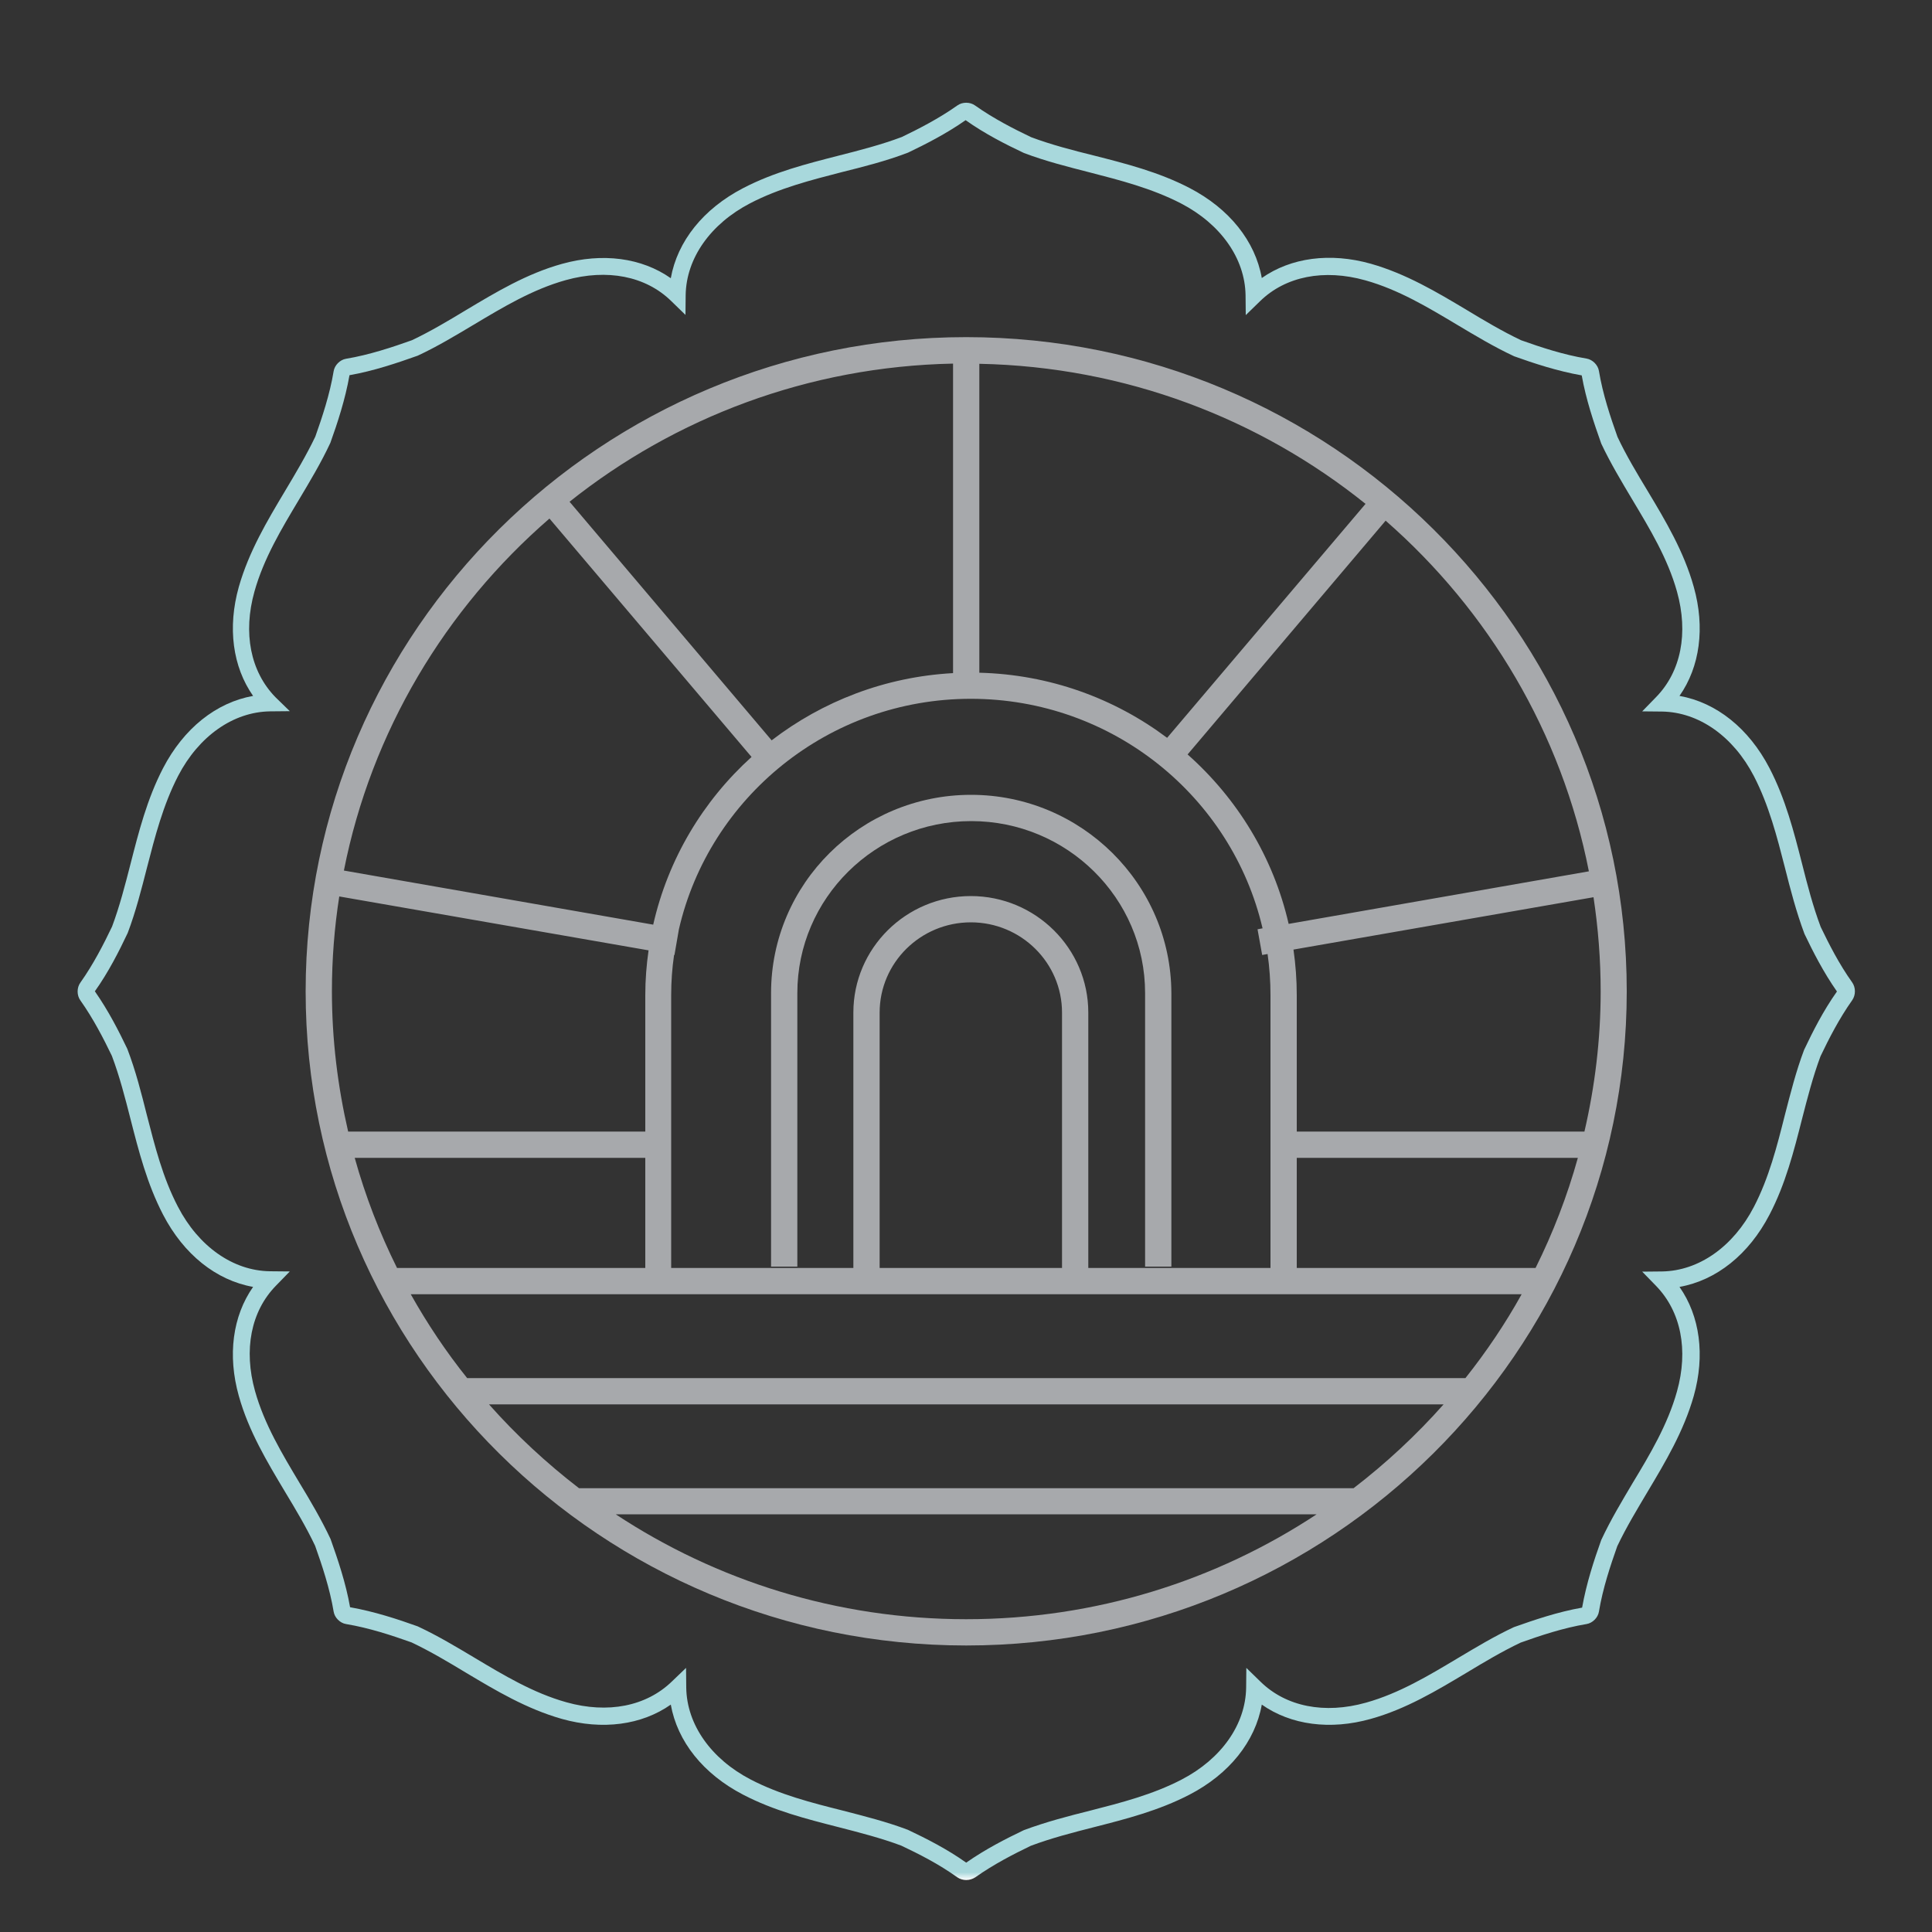 <?xml version="1.0" encoding="utf-8"?>
<!-- Generator: Adobe Illustrator 26.4.0, SVG Export Plug-In . SVG Version: 6.00 Build 0)  -->
<svg version="1.1" id="Layer_1" xmlns="http://www.w3.org/2000/svg" xmlns:xlink="http://www.w3.org/1999/xlink" x="0px" y="0px"
	 viewBox="0 0 100 100" style="enable-background:new 0 0 100 100;" xml:space="preserve">
<rect x="0" y="0" width="100" height="100" fill="#333333" stroke="none"/>
<style type="text/css">
	.st0{fill:url(#SVGID_1_);}
	.st1{fill:#A7A9AC;}
	.st2{fill:#FFFFFF;}
	.st3{fill:url(#SVGID_00000107573025533332447460000013717030204090645121_);}
	.st4{fill:url(#SVGID_00000078009101937673421700000003199504943949881788_);}
	.st5{fill:none;}
	.st6{fill:url(#SVGID_00000041974719039360102860000005111123833478090417_);}
	.st7{fill:url(#SVGID_00000102541372702900766480000006433688648980753332_);}
</style>
<g>
	<g>
		<linearGradient id="SVGID_1_" gradientUnits="userSpaceOnUse" x1="50.014" y1="97.311" x2="50.014" y2="5.31">
			<stop  offset="0" style="stop-color:#FFFFFF"/>
			<stop  offset="4.429770e-03" style="stop-color:#A8D8DC"/>
			<stop  offset="0.739" style="stop-color:#A8D8DC"/>
		</linearGradient>
		<path class="st0" d="M50.01,97.31c-0.16,0-0.33-0.05-0.46-0.14c-0.96-0.69-2.01-1.22-2.9-1.64c-1.04-0.39-2.17-0.68-3.26-0.96
			c-1.64-0.42-3.34-0.85-4.93-1.68c-2.06-1.07-3.4-2.75-3.74-4.66c-1.51,1.06-3.54,1.33-5.64,0.74c-1.83-0.52-3.42-1.47-4.96-2.39
			c-0.91-0.55-1.85-1.11-2.82-1.57c-1.04-0.37-2.19-0.75-3.39-0.95c-0.31-0.05-0.59-0.33-0.64-0.64c-0.2-1.2-0.6-2.4-0.96-3.41
			c-0.45-0.95-1.01-1.89-1.56-2.8c-0.92-1.54-1.88-3.13-2.39-4.96c-0.59-2.1-0.32-4.13,0.74-5.64c-1.91-0.34-3.59-1.68-4.66-3.74
			c-0.83-1.6-1.26-3.29-1.68-4.93c-0.28-1.1-0.57-2.23-0.97-3.29c-0.42-0.87-0.95-1.91-1.63-2.87c-0.19-0.26-0.19-0.66,0-0.92
			c0.68-0.96,1.21-2,1.64-2.9c0.39-1.04,0.68-2.17,0.96-3.26c0.42-1.64,0.85-3.34,1.68-4.94c1.07-2.06,2.75-3.4,4.66-3.74
			c-1.06-1.51-1.33-3.54-0.74-5.64c0.52-1.83,1.47-3.42,2.39-4.96c0.55-0.92,1.11-1.86,1.57-2.82c0.35-0.99,0.75-2.18,0.95-3.39
			c0.05-0.31,0.33-0.59,0.64-0.64c1.2-0.2,2.4-0.6,3.41-0.96c0.95-0.45,1.89-1.01,2.8-1.56c1.54-0.92,3.13-1.88,4.96-2.39
			c2.11-0.59,4.13-0.32,5.64,0.74c0.34-1.91,1.68-3.59,3.74-4.66c1.59-0.83,3.29-1.26,4.93-1.68c1.1-0.28,2.23-0.57,3.29-0.97
			c0.87-0.42,1.91-0.95,2.87-1.63c0.26-0.19,0.66-0.19,0.92,0c0.96,0.68,2,1.21,2.9,1.64c1.04,0.39,2.16,0.68,3.25,0.95
			c1.65,0.42,3.35,0.85,4.95,1.68c2.06,1.07,3.4,2.75,3.74,4.66c1.51-1.06,3.54-1.33,5.64-0.74c1.83,0.52,3.42,1.47,4.96,2.39
			c0.91,0.55,1.85,1.11,2.82,1.57c1.04,0.37,2.19,0.75,3.39,0.95c0.31,0.05,0.59,0.33,0.64,0.64c0.2,1.21,0.6,2.4,0.96,3.41
			c0.44,0.94,1.01,1.89,1.56,2.8c0.93,1.55,1.88,3.14,2.39,4.97c0.59,2.1,0.32,4.13-0.74,5.64c1.91,0.34,3.59,1.68,4.66,3.74
			c0.83,1.6,1.26,3.29,1.68,4.93c0.28,1.11,0.57,2.23,0.97,3.29c0.42,0.87,0.95,1.92,1.63,2.87c0.09,0.13,0.14,0.29,0.14,0.46
			c0,0.17-0.05,0.33-0.14,0.46c-0.68,0.96-1.21,2-1.64,2.9c-0.39,1.04-0.68,2.17-0.96,3.26c-0.42,1.65-0.85,3.35-1.68,4.94
			c-1.07,2.06-2.75,3.4-4.66,3.74c1.06,1.51,1.33,3.54,0.74,5.64c-0.52,1.83-1.47,3.42-2.39,4.96c-0.54,0.91-1.11,1.85-1.57,2.82
			c-0.35,0.99-0.75,2.18-0.95,3.39c-0.05,0.31-0.33,0.59-0.64,0.64c-1.21,0.2-2.4,0.6-3.41,0.96c-0.95,0.45-1.89,1.01-2.8,1.56
			c-1.54,0.92-3.13,1.88-4.96,2.39c-2.1,0.59-4.13,0.32-5.64-0.74c-0.34,1.91-1.68,3.59-3.74,4.66c-1.6,0.83-3.29,1.26-4.93,1.68
			c-1.1,0.28-2.23,0.57-3.29,0.97c-0.87,0.42-1.91,0.95-2.87,1.63C50.34,97.26,50.18,97.31,50.01,97.31z M50.07,96.45
			C50.07,96.45,50.07,96.45,50.07,96.45C50.07,96.45,50.07,96.45,50.07,96.45z M35.51,86.33l0.01,1.03c0.03,1.9,1.28,3.68,3.34,4.75
			c1.5,0.78,3.15,1.2,4.74,1.6c1.12,0.29,2.28,0.58,3.39,1c0.95,0.45,2.02,0.99,3.02,1.7c1-0.7,2.06-1.24,2.98-1.68
			c1.15-0.43,2.31-0.73,3.43-1.01c1.6-0.41,3.24-0.83,4.74-1.61c2.06-1.07,3.31-2.85,3.34-4.75l0.01-1.03l0.74,0.72
			c1.32,1.29,3.31,1.68,5.45,1.08c1.72-0.48,3.26-1.41,4.75-2.3c0.94-0.56,1.9-1.14,2.91-1.61c1.07-0.38,2.28-0.79,3.53-1.01
			c0.22-1.25,0.62-2.47,0.99-3.5c0.49-1.05,1.07-2.01,1.62-2.94c0.9-1.49,1.82-3.03,2.3-4.75c0.6-2.14,0.21-4.13-1.08-5.46
			l-0.72-0.74l1.03-0.01c1.9-0.03,3.68-1.28,4.75-3.34c0.78-1.5,1.2-3.15,1.6-4.74c0.29-1.12,0.58-2.28,1-3.39
			c0.45-0.95,0.99-2.02,1.7-3.02c-0.7-1-1.24-2.06-1.68-2.98c-0.43-1.15-0.73-2.31-1.01-3.42c-0.41-1.6-0.83-3.24-1.61-4.75
			c-1.07-2.06-2.85-3.31-4.75-3.34l-1.03-0.01l0.72-0.74c1.29-1.32,1.68-3.31,1.08-5.46c-0.48-1.72-1.41-3.25-2.3-4.74
			c-0.56-0.94-1.14-1.9-1.62-2.92c-0.38-1.07-0.79-2.28-1.01-3.53c-1.25-0.22-2.47-0.62-3.5-0.99c-1.05-0.49-2.01-1.07-2.95-1.63
			c-1.49-0.89-3.03-1.82-4.75-2.3c-2.14-0.6-4.13-0.21-5.45,1.08l-0.74,0.72l-0.01-1.03c-0.03-1.9-1.28-3.68-3.34-4.75
			c-1.51-0.78-3.15-1.2-4.74-1.61c-1.13-0.29-2.28-0.58-3.39-1c-0.95-0.45-2.02-0.99-3.02-1.7c-1,0.7-2.06,1.24-2.98,1.68
			c-1.15,0.44-2.31,0.73-3.43,1.01c-1.59,0.41-3.24,0.83-4.74,1.61c-2.06,1.07-3.31,2.85-3.34,4.75l-0.01,1.03l-0.74-0.72
			c-1.32-1.29-3.31-1.68-5.46-1.08c-1.72,0.48-3.26,1.41-4.75,2.3c-0.94,0.56-1.9,1.14-2.91,1.61c-1.07,0.38-2.28,0.79-3.53,1.01
			c-0.22,1.25-0.62,2.47-0.99,3.5c-0.49,1.05-1.07,2.01-1.63,2.95c-0.89,1.49-1.82,3.03-2.3,4.75c-0.6,2.14-0.21,4.13,1.08,5.46
			L15,36.81l-1.03,0.01c-1.9,0.03-3.68,1.28-4.75,3.34c-0.78,1.51-1.2,3.15-1.61,4.74c-0.29,1.13-0.58,2.28-1,3.39
			c-0.45,0.95-0.99,2.02-1.7,3.02c0.7,1,1.24,2.06,1.68,2.98c0.44,1.15,0.73,2.31,1.01,3.42c0.41,1.59,0.82,3.24,1.61,4.75
			c1.07,2.06,2.85,3.31,4.75,3.34L15,65.81l-0.72,0.74c-1.29,1.32-1.68,3.31-1.08,5.45c0.48,1.72,1.41,3.26,2.3,4.75
			c0.57,0.94,1.14,1.91,1.61,2.91c0.38,1.07,0.79,2.28,1.01,3.53c1.25,0.22,2.47,0.62,3.5,0.99c1.05,0.49,2.01,1.07,2.95,1.63
			c1.49,0.89,3.03,1.82,4.75,2.3c2.14,0.6,4.13,0.21,5.46-1.08L35.51,86.33z M81.89,83.27C81.89,83.27,81.89,83.27,81.89,83.27
			C81.89,83.27,81.89,83.27,81.89,83.27z M18.14,83.27C18.14,83.27,18.14,83.27,18.14,83.27C18.14,83.27,18.14,83.27,18.14,83.27z
			 M81.98,83.19C81.97,83.19,81.97,83.19,81.98,83.19C81.97,83.19,81.97,83.19,81.98,83.19z M18.05,83.19
			C18.05,83.19,18.05,83.19,18.05,83.19C18.05,83.19,18.05,83.19,18.05,83.19z M95.15,51.26C95.15,51.26,95.15,51.26,95.15,51.26
			C95.15,51.26,95.15,51.26,95.15,51.26z M81.97,19.43C81.98,19.43,81.98,19.43,81.97,19.43C81.98,19.43,81.98,19.43,81.97,19.43z
			 M81.89,19.35C81.89,19.35,81.89,19.35,81.89,19.35C81.89,19.35,81.89,19.35,81.89,19.35z M18.14,19.35
			C18.14,19.35,18.14,19.35,18.14,19.35C18.14,19.35,18.14,19.35,18.14,19.35z"/>
	</g>
</g>
<g>
	<path class="st1" d="M50.01,17.45c-18.85,0-34.19,15.19-34.19,33.86c0,18.67,15.34,33.86,34.19,33.86S84.2,69.98,84.2,51.31
		C84.2,32.64,68.87,17.45,50.01,17.45z M82.24,45.1L66.7,47.82c-0.79-3.45-2.66-6.49-5.23-8.77l10.25-12.1
		C77.04,31.6,80.83,37.93,82.24,45.1z M65.33,49.43l0.28-0.05c0.1,0.7,0.15,1.41,0.15,2.13v14.12h-9.43V52.41
		c0-3.32-2.73-6.03-6.08-6.03c-3.35,0-6.08,2.7-6.08,6.03v13.22h-9.43V51.51c0-0.71,0.05-1.4,0.15-2.08l0.02,0l0.23-1.33l0,0
		c1.57-6.82,7.75-11.93,15.11-11.93c7.35,0,13.51,5.08,15.1,11.88l-0.26,0.05L65.33,49.43z M21.26,66.99h57.5
		c-0.85,1.53-1.83,2.98-2.91,4.34H24.18C23.09,69.97,22.12,68.52,21.26,66.99z M33.4,65.63H20.55c-0.9-1.81-1.64-3.72-2.19-5.7H33.4
		V65.63z M54.98,65.63h-9.45V52.41c0-2.58,2.12-4.67,4.72-4.67c2.61,0,4.72,2.1,4.72,4.67V65.63z M67.12,65.63v-5.7h14.55
		c-0.55,1.98-1.29,3.89-2.19,5.7H67.12z M50.69,34.82V18.83c7.56,0.15,14.5,2.84,19.99,7.25L60.41,38.19
		C57.69,36.15,54.33,34.91,50.69,34.82z M49.34,34.84c-3.53,0.19-6.77,1.46-9.4,3.48L29.48,25.97c5.46-4.35,12.35-7,19.85-7.15
		V34.84z M28.44,26.84L38.9,39.18c-2.51,2.27-4.32,5.28-5.09,8.68l-16.01-2.8C19.22,37.86,23.06,31.5,28.44,26.84z M17.56,46.4
		l16.01,2.79c-0.11,0.76-0.17,1.53-0.17,2.32v7.06H18.02c-0.54-2.34-0.84-4.76-0.84-7.26C17.18,49.64,17.31,48,17.56,46.4z
		 M31.87,78.38h36.28c-5.2,3.43-11.44,5.43-18.14,5.43S37.07,81.81,31.87,78.38z M70.06,77.03H29.97c-1.69-1.3-3.25-2.75-4.66-4.34
		h49.41C73.31,74.28,71.75,75.73,70.06,77.03z M82.01,58.57H67.12v-7.06c0-0.8-0.06-1.59-0.17-2.36l15.53-2.71
		c0.24,1.59,0.37,3.22,0.37,4.88C82.85,53.81,82.55,56.24,82.01,58.57z"/>
	<path class="st1" d="M50.26,41.14c-5.71,0-10.35,4.6-10.35,10.26v14.16h1.36V51.4c0-4.91,4.04-8.9,9-8.9c4.96,0,9,3.99,9,8.9v14.16
		h1.36V51.4C60.61,45.75,55.97,41.14,50.26,41.14z"/>
</g>
</svg>
